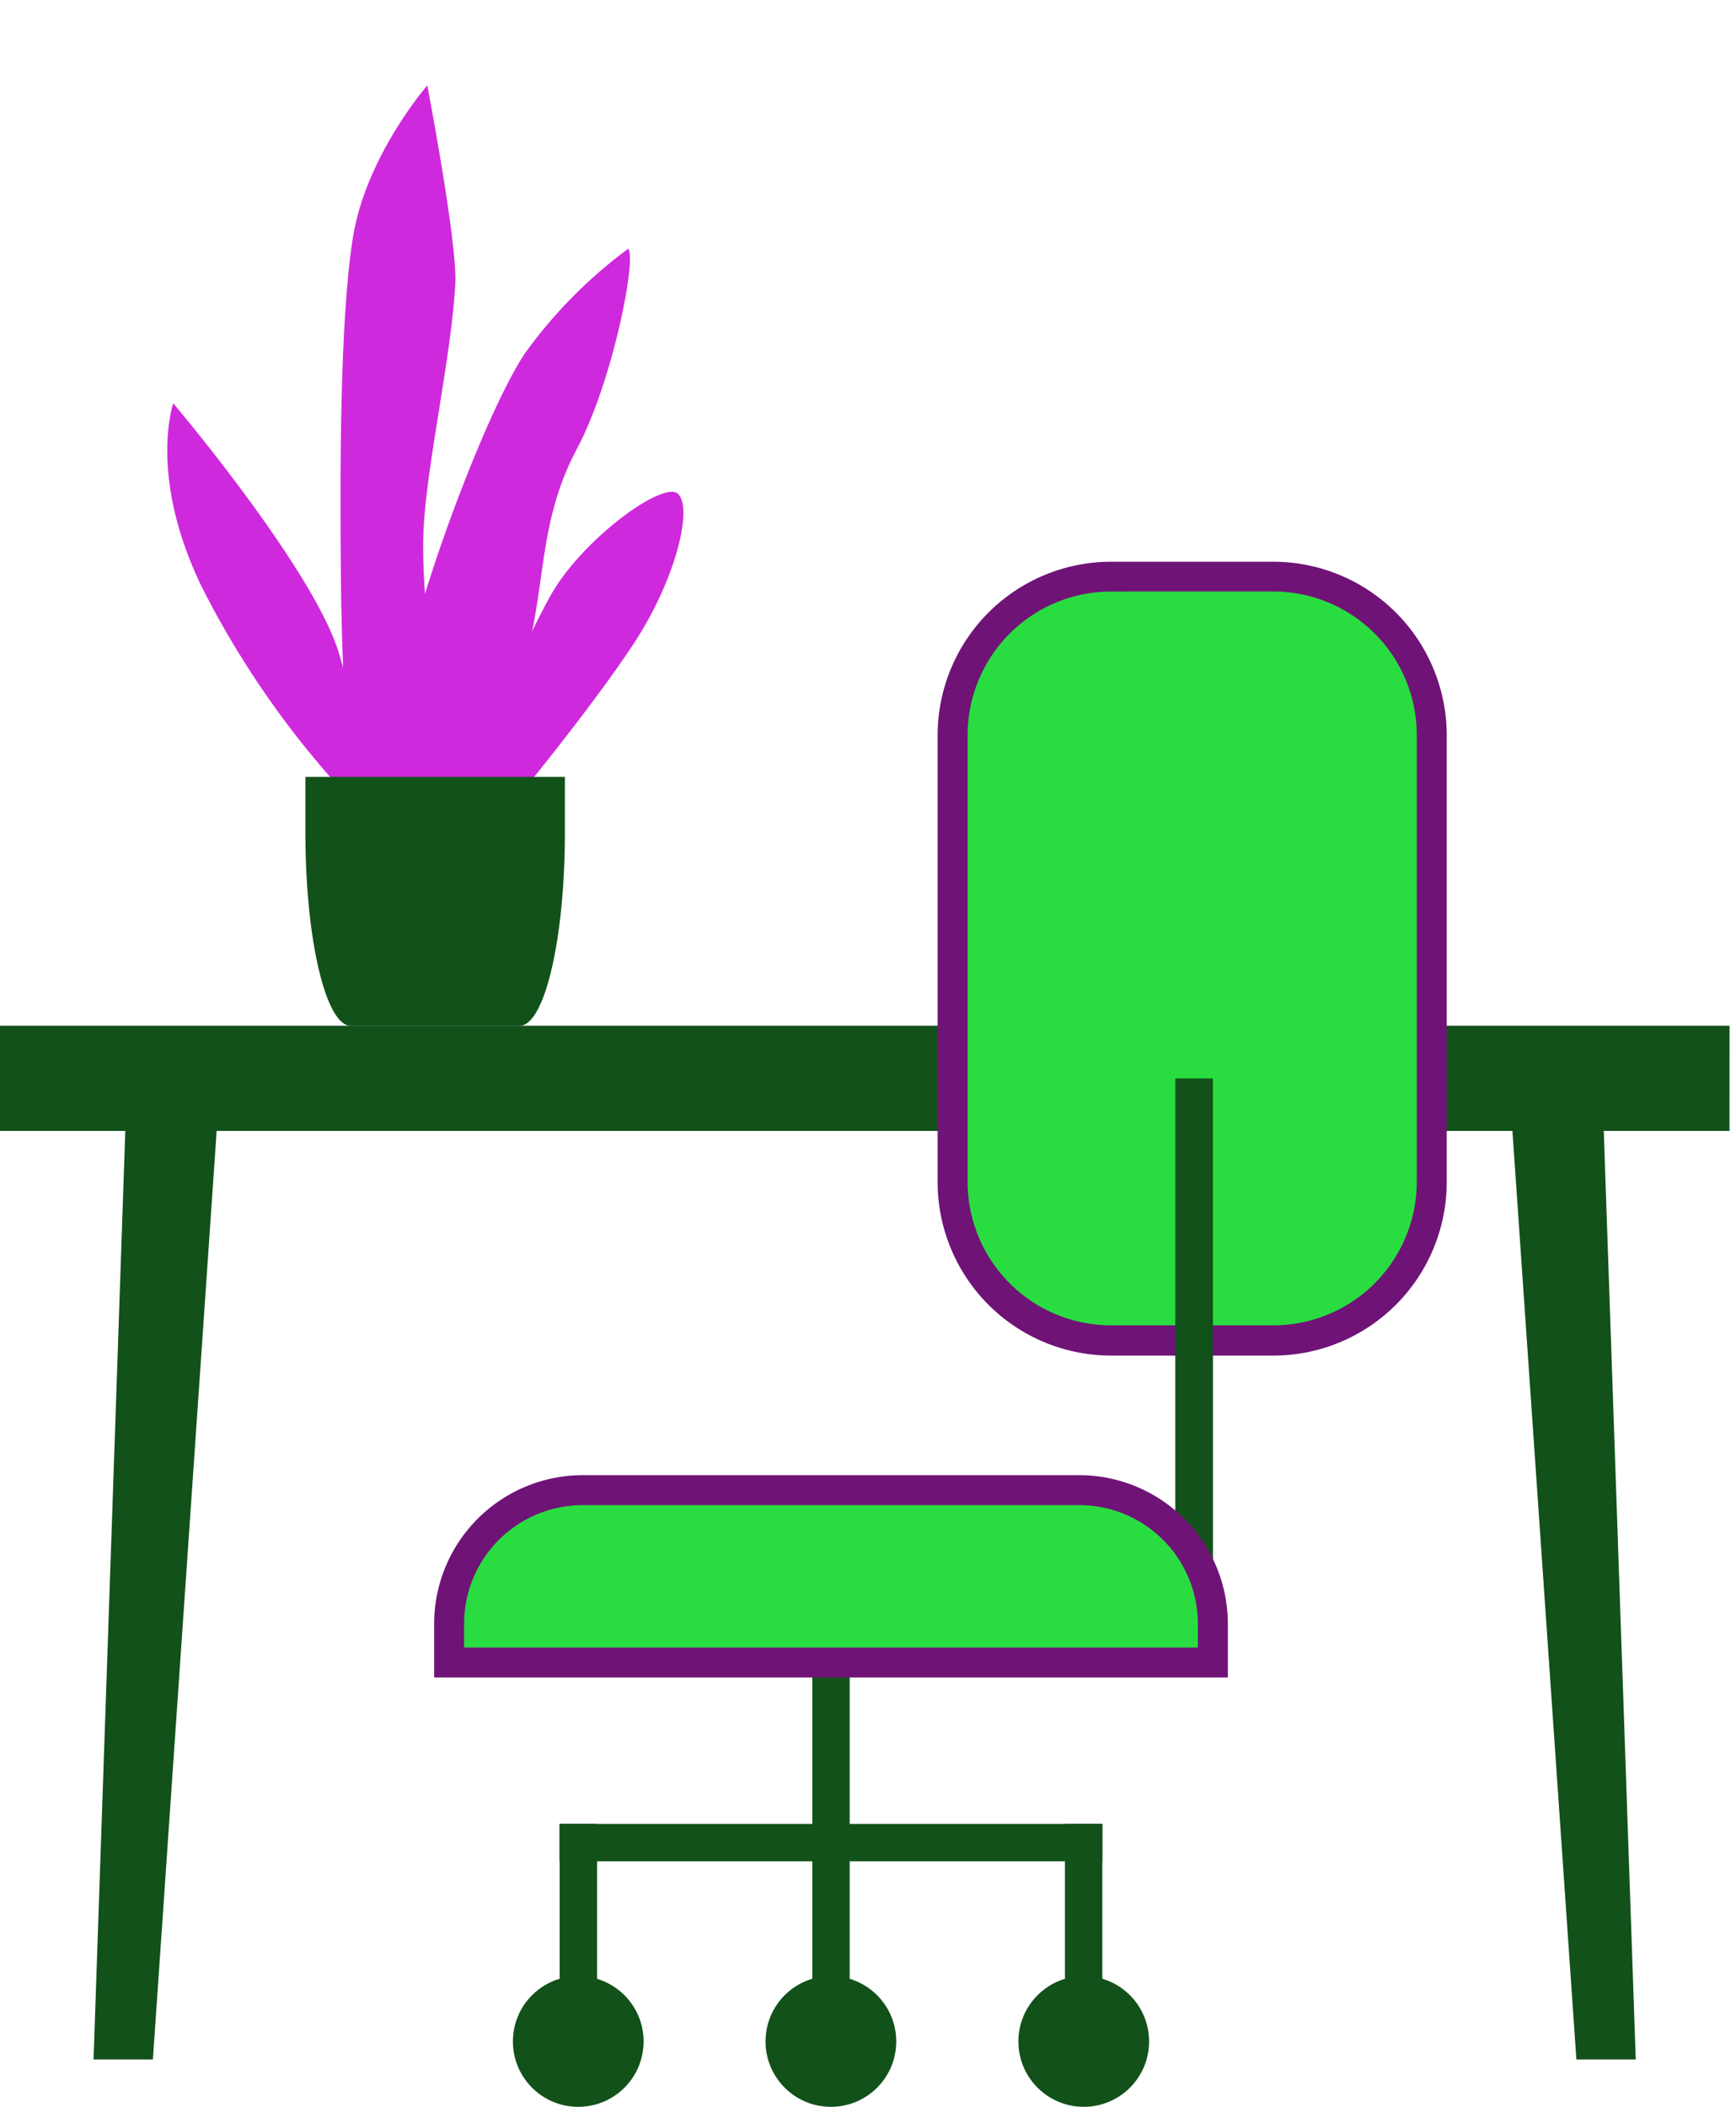 <svg xmlns="http://www.w3.org/2000/svg" width="101.42" height="123.034" viewBox="0 0 101.42 123.034">
  <g id="Gruppe_79" data-name="Gruppe 79" transform="translate(-7523.58 -34)">
    <rect id="Rechteck_108" data-name="Rechteck 108" width="101" height="123" transform="translate(7524 34)" fill="rgba(255,255,255,0)"/>
    <g id="im_buero_HG_gruen" transform="translate(7523.58 39)">
      <rect id="Rechteck_1" data-name="Rechteck 1" width="101.032" height="6.119" transform="translate(0 54.907)" fill="#003f31"/>
      <path id="Pfad_144" data-name="Pfad 144" d="M142.812,73.5H41.78v6.131H49.1L47.245,133.86h3.468l3.725-54.229h75.7l3.737,54.229h3.468l-1.868-54.229h7.333Z" transform="translate(-41.78 -18.593)" fill="#12511a"/>
      <g id="Gruppe_27" data-name="Gruppe 27" transform="translate(54.778 27.804)">
        <rect id="Rechteck_2" data-name="Rechteck 2" width="27.99" height="44.619" rx="7.92" transform="translate(0.876 0.864)" fill="#29dd41"/>
        <path id="Pfad_145" data-name="Pfad 145" d="M108.308,96.649H98.814A10.137,10.137,0,0,1,88.69,86.525V60.414A10.137,10.137,0,0,1,98.814,50.29h9.494a10.137,10.137,0,0,1,10.124,10.124v26.11A10.137,10.137,0,0,1,108.308,96.649ZM98.814,52.03A8.387,8.387,0,0,0,90.442,60.4v26.11a8.387,8.387,0,0,0,8.373,8.373h9.494a8.387,8.387,0,0,0,8.373-8.373V60.4a8.387,8.387,0,0,0-8.373-8.373Z" transform="translate(-88.69 -50.29)" fill="#6f1377"/>
      </g>
      <path id="Pfad_146" data-name="Pfad 146" d="M100.58,76.13h2.2v30.326l-2.2-3.889Z" transform="translate(-31.918 -18.152)" fill="#12511a"/>
      <rect id="Rechteck_3" data-name="Rechteck 3" width="2.184" height="19.174" transform="translate(47.456 92.087)" fill="#12511a"/>
      <rect id="Rechteck_4" data-name="Rechteck 4" width="2.184" height="31.715" transform="translate(64.4 101.511) rotate(90)" fill="#12511a"/>
      <rect id="Rechteck_5" data-name="Rechteck 5" width="2.184" height="9.762" transform="translate(32.696 101.511)" fill="#12511a"/>
      <rect id="Rechteck_6" data-name="Rechteck 6" width="2.184" height="9.762" transform="translate(62.216 101.511)" fill="#12511a"/>
      <ellipse id="Ellipse_21" data-name="Ellipse 21" cx="3.818" cy="3.818" rx="3.818" ry="3.818" transform="translate(29.964 110.397)" fill="#12511a"/>
      <ellipse id="Ellipse_22" data-name="Ellipse 22" cx="3.818" cy="3.818" rx="3.818" ry="3.818" transform="translate(44.724 110.397)" fill="#12511a"/>
      <ellipse id="Ellipse_23" data-name="Ellipse 23" cx="3.818" cy="3.818" rx="3.818" ry="3.818" transform="translate(59.496 110.397)" fill="#12511a"/>
      <path id="Pfad_147" data-name="Pfad 147" d="M60.169,64.755a53.276,53.276,0,0,1-8.034-11.724C49.018,46.55,50.5,42.37,50.5,42.37s8.2,9.68,9.68,14.6S62.4,65.328,62.4,65.328l-2.219-.572Z" transform="translate(-40.376 -23.815)" fill="#cf29dd"/>
      <path id="Pfad_148" data-name="Pfad 148" d="M63.877,26.48s-3.585,4.11-4.344,8.91-.759,13.744-.689,20.307.677,14.421.677,14.421l6.224-.292S63.4,58.464,63.667,52.439c.163-3.783,1.67-10.369,1.857-14.456.105-2.429-1.635-11.5-1.635-11.5Z" transform="translate(-38.923 -26.48)" fill="#cf29dd"/>
      <path id="Pfad_149" data-name="Pfad 149" d="M67.736,65.076s4.6-5.558,7.123-9.389,3.48-8,2.6-8.781-5.652,2.7-7.473,6-4.437,9.47-4.776,12.168,2.522,0,2.522,0Z" transform="translate(-37.854 -23.073)" fill="#cf29dd"/>
      <path id="Pfad_150" data-name="Pfad 150" d="M75.129,34.64c.5.561-.9,7.742-3,11.689-2.394,4.5-1.728,8.384-3.223,12.985s-3.877,9.762-5.769,9.692-1.366-5.477-1.074-9.132,4.589-15.461,7.03-19.127a27.767,27.767,0,0,1,6.025-6.1Z" transform="translate(-38.428 -25.111)" fill="#cf29dd"/>
      <path id="Pfad_151" data-name="Pfad 151" d="M57.06,61.05v3.27c0,6.224,1.191,11.269,2.651,11.269h9.856c1.46,0,2.651-5.045,2.651-11.269V61.05Z" transform="translate(-39.217 -20.682)" fill="#12511a"/>
      <g id="Gruppe_28" data-name="Gruppe 28" transform="translate(25.363 81.145)">
        <path id="Pfad_152" data-name="Pfad 152" d="M108.869,106.786V104.52a7.8,7.8,0,0,0-7.8-7.8H72.05a7.8,7.8,0,0,0-7.8,7.8v2.265Z" transform="translate(-63.374 -95.844)" fill="#29dd41"/>
        <path id="Pfad_153" data-name="Pfad 153" d="M109.87,107.787H63.5v-3.141a8.689,8.689,0,0,1,8.676-8.676h29.018a8.689,8.689,0,0,1,8.676,8.676Zm-44.619-1.752h42.867v-1.39a6.932,6.932,0,0,0-6.925-6.925H72.176a6.932,6.932,0,0,0-6.925,6.925Z" transform="translate(-63.5 -95.97)" fill="#6f1377"/>
      </g>
    </g>
  </g>
</svg>
